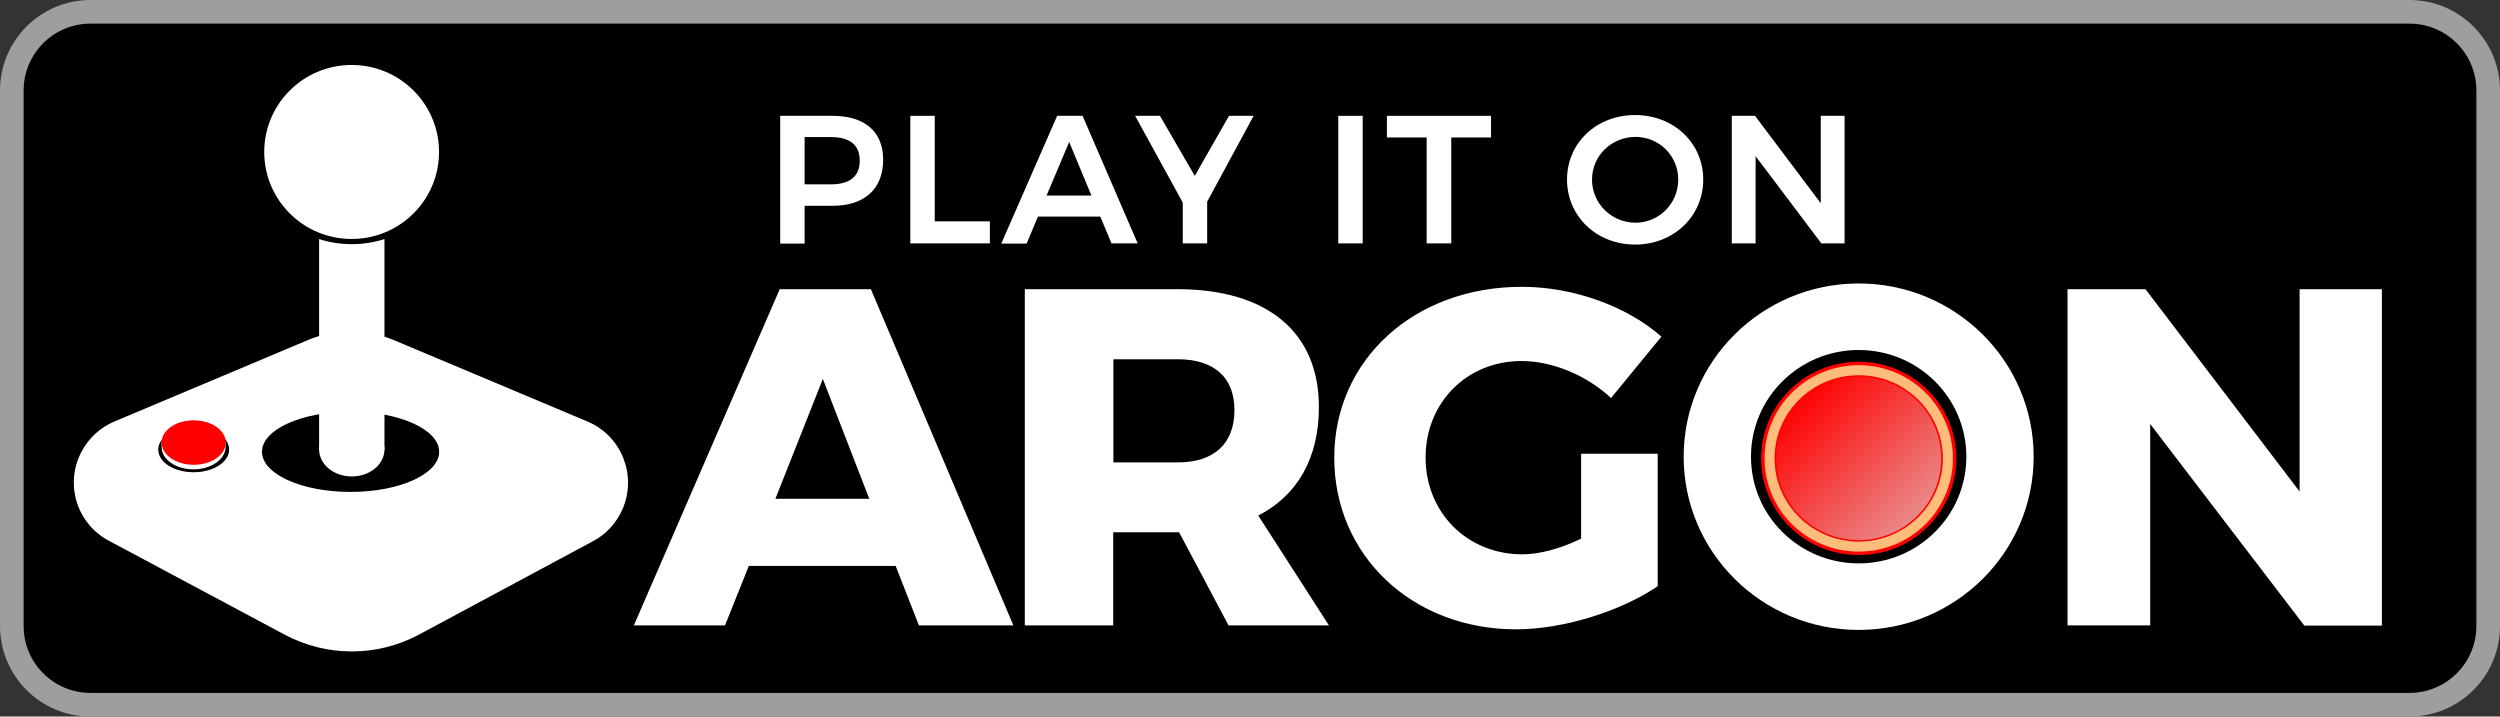 <?xml version="1.0" encoding="utf-8"?>
<!-- Generator: Adobe Illustrator 26.2.1, SVG Export Plug-In . SVG Version: 6.00 Build 0)  -->
<svg version="1.1" id="Layer_1" xmlns="http://www.w3.org/2000/svg" xmlns:xlink="http://www.w3.org/1999/xlink" x="0px" y="0px"
	 viewBox="0 0 1270 364" style="enable-background:new 0 0 1270 364;" xml:space="preserve">
<rect x="0" y="0" width="1270" height="364" fill="#333333" stroke="none"/>
<style type="text/css">
	.st0{fill-rule:evenodd;clip-rule:evenodd;stroke:#9E9E9E;stroke-width:12;}
	.st1{fill:#FFFFFF;}
	.st2{fill-rule:evenodd;clip-rule:evenodd;fill:#FFFFFF;}
	.st3{fill-rule:evenodd;clip-rule:evenodd;fill:#FF0000;}
	.st4{fill:none;stroke:#FFBC7B;stroke-width:5.103;}
	.st5{fill-rule:evenodd;clip-rule:evenodd;fill:url(#Oval_00000143617613766480201030000008416357872004037014_);}
</style>
<g id="BadgeBorder-BLK-WStick-PIOA">
	<path id="Rectangle" class="st0" d="M46,6h1178c22.1,0,40,17.9,40,40v272c0,22.1-17.9,40-40,40H46c-22.1,0-40-17.9-40-40V46
		C6,23.9,23.9,6,46,6z"/>
	<g id="ArgonLogo03-WHT" transform="translate(322, 144)">
		<path id="ARGON" class="st1" d="M46.3,173.7l12.1-30.2h74.6l11.8,30.2h48L120.4,2.9H74.1L0,173.7H46.3z M119.6,109.4H71.9L96,48.5
			L119.6,109.4z M243.5,173.7v-47.3H277l25.1,47.3h51l-35.9-55.8c19.9-10.2,30.8-29.2,30.8-55.1c0-38-26.1-59.9-71.9-59.9h-77.5
			v170.8H243.5z M276.3,90.9h-32.7V38.5h32.7c18.2,0,28.8,9,28.8,25.8C305.1,81.6,294.5,90.9,276.3,90.9z M448.2,175.7
			c24.1,0,53.4-9.3,71.9-21.9V86.5h-38.9v43.1c-10.3,5.1-21.2,8-29.8,8c-28.1,0-49.2-21.2-49.2-49.2c0-27.8,20.9-49,48.7-49
			c15.8,0,33.2,7.3,45.5,18.8L522,27c-17.7-15.6-45-25.3-70.9-25.3c-54.6,0-95.3,37-95.3,86.8S395.5,175.7,448.2,175.7z
			 M770.3,173.7V71.4l78.3,102.4H888V2.9h-41.8v102.8L767.9,2.9h-39.6v170.8H770.3z"/>
		<path id="Combined-Shape" class="st2" d="M622.2,0c49.1,0,88.9,39.4,88.9,88s-39.8,88-88.9,88s-88.9-39.4-88.9-88S573.1,0,622.2,0
			z M622.2,33.8c-30.2,0-54.7,24.2-54.7,54.2s24.5,54.2,54.7,54.2s54.7-24.2,54.7-54.2S652.4,33.8,622.2,33.8z"/>
		<g id="FireButton" transform="translate(572.628, 39.769)">
			<ellipse id="Oval" class="st3" cx="49.6" cy="49.1" rx="49.6" ry="49.1"/>
			<ellipse id="Oval_00000147931673165687202900000008333322225629698710_" class="st4" cx="49.6" cy="49.1" rx="45.3" ry="44.8"/>
			
				<linearGradient id="Oval_00000157294758297740424100000003573096164257635254_" gradientUnits="userSpaceOnUse" x1="-569.424" y1="392.538" x2="-568.566" y2="391.662" gradientTransform="matrix(83.757 0 0 -82.923 47712.215 32568.369)">
				<stop  offset="0" style="stop-color:#FF0000"/>
				<stop  offset="1" style="stop-color:#E6A3A3"/>
			</linearGradient>
			
				<ellipse id="Oval_00000137822562986266715210000014532293479939149193_" style="fill-rule:evenodd;clip-rule:evenodd;fill:url(#Oval_00000157294758297740424100000003573096164257635254_);" cx="49.6" cy="49.1" rx="41.9" ry="41.5"/>
		</g>
	</g>
	<g id="Play-it-on" transform="translate(396.346, 58.441)">
		<path id="Shape" class="st1" d="M26.6,0.4H0v64.9h12.4V46.1h14.2c16.3,0,25.7-8.6,25.7-23.4C52.3,8.4,42.9,0.4,26.6,0.4z
			 M25.9,35.2H12.4v-24h13.5c9.3,0,14.5,3.9,14.5,11.9C40.5,31.2,35.2,35.2,25.9,35.2z"/>
		<polygon id="Path" class="st1" points="66.1,0.4 66.1,65.2 106.5,65.2 106.5,54 78.5,54 78.5,0.4 		"/>
		<path id="Shape_00000083782920647102258790000012411047553271146149_" class="st1" d="M168.3,65.2h13.3L153.6,0.4h-12.9
			l-28.4,64.9h12.9l5.7-13.7h31.7L168.3,65.2z M135.3,40.9l11.5-27.2l11.3,27.2H135.3z"/>
		<polygon id="Path_00000024724316312884805020000004894970230317962923_" class="st1" points="240.5,0.4 228,0.4 210.6,30.9 
			192.9,0.4 180.3,0.4 204.5,44.5 204.5,65.2 216.9,65.2 216.9,44 		"/>
		<polygon id="Path_00000165195953789476127930000010260141068222594738_" class="st1" points="283.5,0.4 283.5,65.2 295.9,65.2 
			295.9,0.4 		"/>
		<polygon id="Path_00000091705048512809006750000001245382422870691204_" class="st1" points="308.2,0.4 308.2,11.4 328.4,11.4 
			328.4,65.2 340.9,65.2 340.9,11.4 361.1,11.4 361.1,0.4 		"/>
		<path id="Shape_00000039124044142444874750000003314540633726016432_" class="st1" d="M434.3,0c-19.6,0-34.6,14.1-34.6,32.8
			c0,18.6,15,33,34.6,33s34.6-14.4,34.6-33S453.9,0,434.3,0z M434.5,11.1c11.9,0,21.7,9.5,21.7,21.7s-9.8,21.9-21.7,21.9
			c-12,0-22.1-9.6-22.1-21.9S422.5,11.1,434.5,11.1z"/>
		<polygon id="Path_00000013192356274605963050000015046163595572511907_" class="st1" points="483.4,0.4 483.4,65.2 495.5,65.2 
			495.5,20.9 528.9,65.2 540.7,65.2 540.7,0.4 528.6,0.4 528.6,44.8 495.2,0.4 		"/>
	</g>
	<g id="Joystick-2.0-V03" transform="translate(37.49, 33)">
		<path id="Combined-Shape_00000143596191289518267190000006966371479116524168_" class="st2" d="M162.4,139.7l98.5,41.4
			c17.2,7.2,25.2,27,18,44.2c-3,7.1-8.3,13-15.1,16.6l-88.3,47.4c-21.4,11.5-47,11.5-68.4,0.1l-89.1-47.6
			C1.4,233.1-4.8,212.7,4,196.3c3.6-6.8,9.5-12.2,16.7-15.2l98.1-41.3C132.7,133.9,148.4,133.9,162.4,139.7z M140.6,176.1
			c-24.8,0-45,9.1-45,20.4c0,11.3,20.1,20.4,45,20.4s45-9.1,45-20.4C185.6,185.2,165.4,176.1,140.6,176.1z M60.9,183.9
			c-9.9,0-18,5.2-18,11.5c0,6.4,8,11.5,18,11.5s18-5.2,18-11.5C78.9,189,70.8,183.9,60.9,183.9z"/>
		<g id="Stick" transform="translate(96.743, 0)">
			<ellipse id="Oval_00000037662878373168610430000008844856014558950049_" class="st2" cx="44.4" cy="44.2" rx="44.4" ry="44.2"/>
			<g id="Handle" transform="translate(27.878, 88.435)">
				
					<ellipse id="Oval_00000060746423272170756900000012055532520643113356_" class="st2" cx="16.6" cy="106.9" rx="16.6" ry="13.7"/>
				<path id="Combined-Shape_00000116942604049444554250000004470236784369702073_" class="st2" d="M33.2,0l0,107.1H0L0,0
					c5.2,1.7,10.8,2.6,16.6,2.6C22.4,2.6,28,1.7,33.2,0z"/>
			</g>
		</g>
		<g id="Red-Button" transform="translate(44.602, 180.521)">
			<path id="Combined-Shape_00000171678202419372199380000018282700522415833491_" class="st2" d="M32.5,10.7l0,2.8l0,0.3
				c-0.2,6.1-7.4,11.1-16.3,11.1S0.2,20,0,13.8l0-0.3v-2.8H32.5z"/>
			<ellipse id="Oval_00000093174212092368651510000017989338780757446791_" class="st3" cx="16.3" cy="11.3" rx="16.3" ry="11.3"/>
		</g>
	</g>
</g>
</svg>
